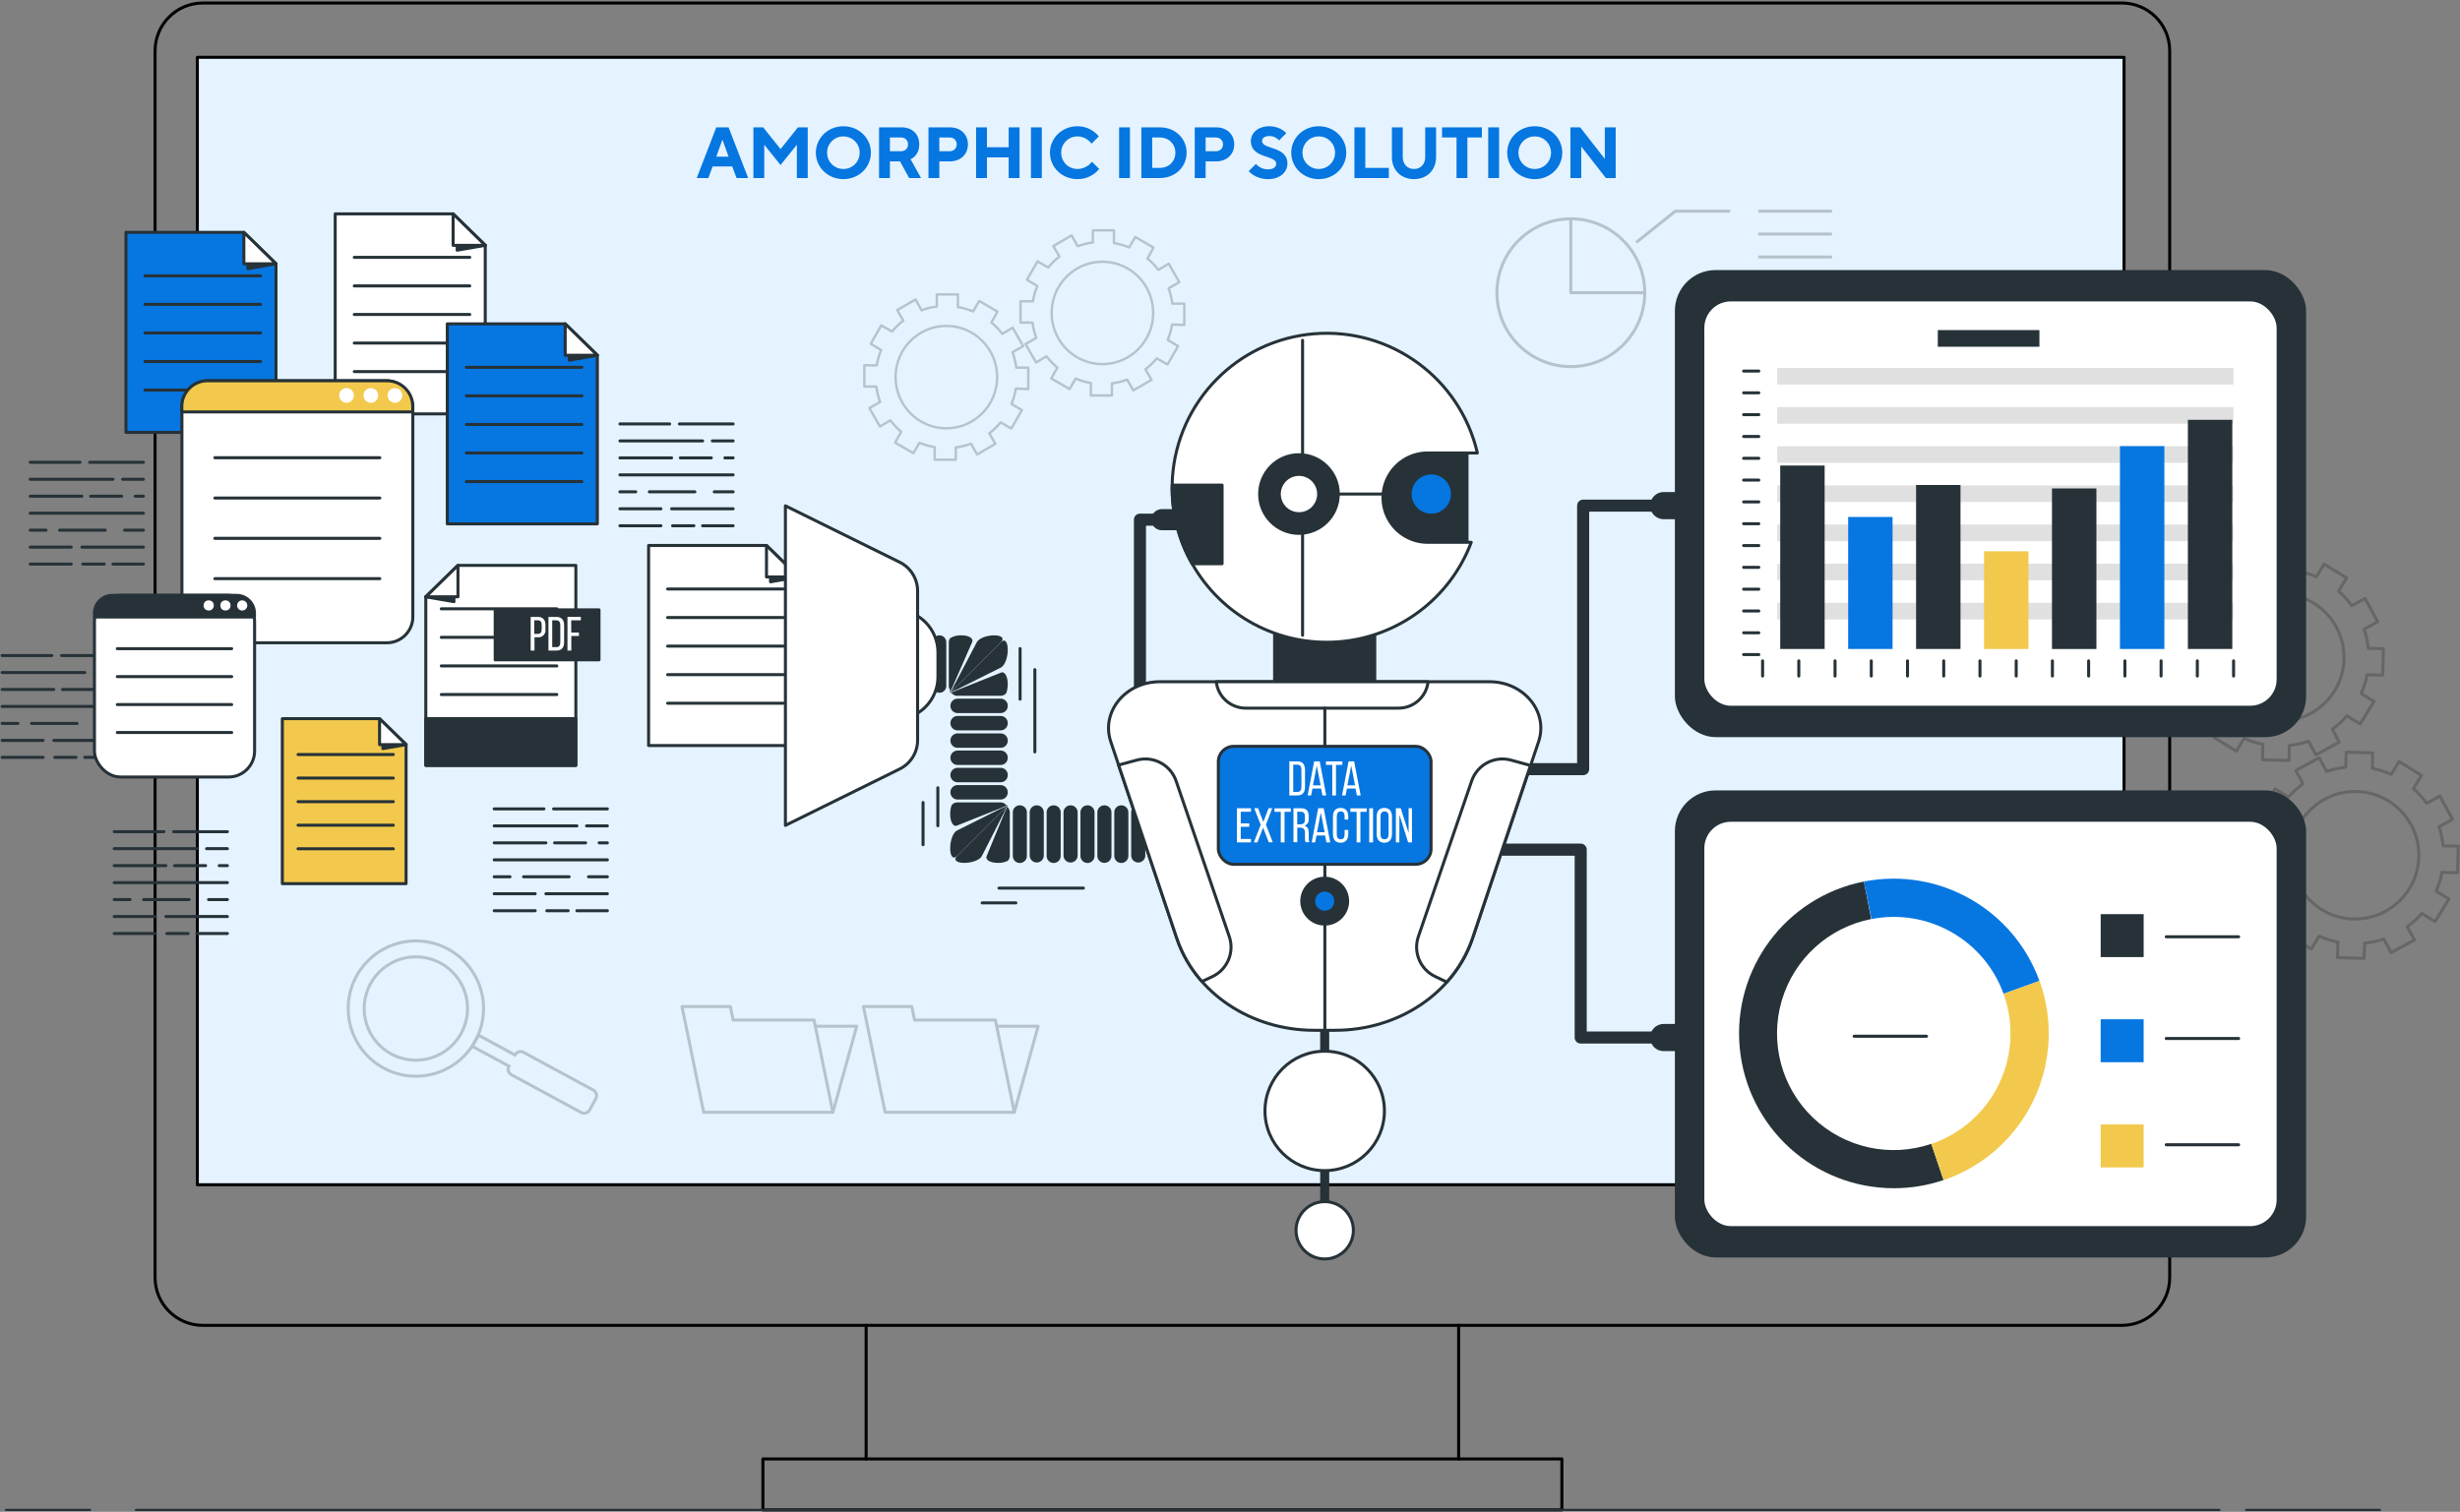 <?xml version="1.0" encoding="UTF-8"?>
<svg width="815px" height="501px" viewBox="0 0 815 501" version="1.1" xmlns="http://www.w3.org/2000/svg" xmlns:xlink="http://www.w3.org/1999/xlink">
    <rect x="0" y="0" width="815" height="501" fill="#808080" stroke="none"/>
    <title>Simplified Data Management Diagram</title>
    <g id="Page-1" stroke="none" stroke-width="1" fill="none" fill-rule="evenodd">
        <g id="IDP-Solution-Page-Diagrams" transform="translate(-907, -1198)">
            <g id="Service-2" transform="translate(160, 1050)">
                <g id="Simplified-Data-Management-Diagram" transform="translate(747.704, 149)">
                    <g id="freepik--Device--inject-83" transform="translate(50.673, 0)" stroke="#000000" stroke-linecap="round" stroke-linejoin="round">
                        <path d="M431.875,438.208 L651.612,438.208 C660.356,438.208 667.443,431.12 667.443,422.376 L667.443,15.831 C667.443,7.088 660.356,0 651.612,0 L15.831,0 C7.088,0 1.79979922e-14,7.088 1.79979922e-14,15.831 L1.79979922e-14,422.376 C1.79979922e-14,431.12 7.088,438.208 15.831,438.208 L235.568,438.208" id="Path"></path>
                        <rect id="Rectangle" fill="#E4F3FF" x="14" y="18" width="638.314" height="373.616"></rect>
                        <rect id="Rectangle" x="235.568" y="438.208" width="196.307" height="44.264"></rect>
                        <polyline id="Path" points="431.875 482.472 466.071 482.472 466.071 499.367 201.373 499.367 201.373 482.472 235.568 482.472"></polyline>
                    </g>
                    <g id="freepik--Data--inject-83" transform="translate(0, 69.873)">
                        <polygon id="Path" stroke="#263238" fill="#FFFFFF" fill-rule="nonzero" stroke-linecap="round" stroke-linejoin="round" points="160.06 66.276 110.35 66.276 110.35 0 149.409 0 160.06 10.411"></polygon>
                        <polygon id="Path" stroke="#263238" fill="#263238" fill-rule="nonzero" stroke-linecap="round" stroke-linejoin="round" points="150.751 9.321 150.751 12.032 160.06 10.423"></polygon>
                        <polygon id="Path" stroke="#263238" fill="#FFFFFF" fill-rule="nonzero" stroke-linecap="round" stroke-linejoin="round" points="149.409 0 149.409 10.423 160.06 10.423"></polygon>
                        <line x1="116.67" y1="14.4" x2="154.93" y2="14.4" id="Path" stroke="#263238" stroke-linecap="round" stroke-linejoin="round"></line>
                        <line x1="116.67" y1="23.873" x2="154.93" y2="23.873" id="Path" stroke="#263238" stroke-linecap="round" stroke-linejoin="round"></line>
                        <line x1="116.67" y1="33.334" x2="154.93" y2="33.334" id="Path" stroke="#263238" stroke-linecap="round" stroke-linejoin="round"></line>
                        <line x1="116.67" y1="42.808" x2="154.93" y2="42.808" id="Path" stroke="#263238" stroke-linecap="round" stroke-linejoin="round"></line>
                        <line x1="116.67" y1="52.268" x2="154.93" y2="52.268" id="Path" stroke="#263238" stroke-linecap="round" stroke-linejoin="round"></line>
                        <line x1="19.681" y1="146.369" x2="37.488" y2="146.369" id="Path" stroke="#263238" stroke-linecap="round" stroke-linejoin="round"></line>
                        <line x1="0" y1="146.369" x2="16.464" y2="146.369" id="Path" stroke="#263238" stroke-linecap="round" stroke-linejoin="round"></line>
                        <line x1="30.599" y1="151.992" x2="37.488" y2="151.992" id="Path" stroke="#263238" stroke-linecap="round" stroke-linejoin="round"></line>
                        <line x1="0" y1="151.992" x2="27.382" y2="151.992" id="Path" stroke="#263238" stroke-linecap="round" stroke-linejoin="round"></line>
                        <line x1="34.778" y1="157.615" x2="37.488" y2="157.615" id="Path" stroke="#263238" stroke-linecap="round" stroke-linejoin="round"></line>
                        <line x1="19.998" y1="157.615" x2="30.282" y2="157.615" id="Path" stroke="#263238" stroke-linecap="round" stroke-linejoin="round"></line>
                        <line x1="0" y1="157.615" x2="17.11" y2="157.615" id="Path" stroke="#263238" stroke-linecap="round" stroke-linejoin="round"></line>
                        <line x1="0" y1="163.239" x2="37.488" y2="163.239" id="Path" stroke="#263238" stroke-linecap="round" stroke-linejoin="round"></line>
                        <line x1="31.244" y1="168.862" x2="37.488" y2="168.862" id="Path" stroke="#263238" stroke-linecap="round" stroke-linejoin="round"></line>
                        <line x1="9.727" y1="168.862" x2="24.823" y2="168.862" id="Path" stroke="#263238" stroke-linecap="round" stroke-linejoin="round"></line>
                        <line x1="0" y1="168.862" x2="5.231" y2="168.862" id="Path" stroke="#263238" stroke-linecap="round" stroke-linejoin="round"></line>
                        <line x1="17.11" y1="174.485" x2="37.488" y2="174.485" id="Path" stroke="#263238" stroke-linecap="round" stroke-linejoin="round"></line>
                        <line x1="0" y1="174.485" x2="13.577" y2="174.485" id="Path" stroke="#263238" stroke-linecap="round" stroke-linejoin="round"></line>
                        <line x1="27.382" y1="180.108" x2="37.488" y2="180.108" id="Path" stroke="#263238" stroke-linecap="round" stroke-linejoin="round"></line>
                        <line x1="17.427" y1="180.108" x2="24.494" y2="180.108" id="Path" stroke="#263238" stroke-linecap="round" stroke-linejoin="round"></line>
                        <line x1="0" y1="180.108" x2="13.577" y2="180.108" id="Path" stroke="#263238" stroke-linecap="round" stroke-linejoin="round"></line>
                        <polygon id="Path" stroke="#263238" fill="#F2C94C" fill-rule="nonzero" stroke-linecap="round" stroke-linejoin="round" points="133.831 221.953 92.834 221.953 92.834 167.291 125.041 167.291 133.831 175.866"></polygon>
                        <polygon id="Path" stroke="#263238" fill="#263238" fill-rule="nonzero" stroke-linecap="round" stroke-linejoin="round" points="126.143 174.979 126.143 177.208 133.831 175.878"></polygon>
                        <polygon id="Path" stroke="#263238" fill="#FFFFFF" fill-rule="nonzero" stroke-linecap="round" stroke-linejoin="round" points="125.041 167.291 125.041 175.878 133.831 175.878"></polygon>
                        <line x1="98.039" y1="179.159" x2="129.601" y2="179.159" id="Path" stroke="#263238" stroke-linecap="round" stroke-linejoin="round"></line>
                        <line x1="98.039" y1="186.973" x2="129.601" y2="186.973" id="Path" stroke="#263238" stroke-linecap="round" stroke-linejoin="round"></line>
                        <line x1="98.039" y1="194.787" x2="129.601" y2="194.787" id="Path" stroke="#263238" stroke-linecap="round" stroke-linejoin="round"></line>
                        <line x1="98.039" y1="202.589" x2="129.601" y2="202.589" id="Path" stroke="#263238" stroke-linecap="round" stroke-linejoin="round"></line>
                        <line x1="98.039" y1="210.403" x2="129.601" y2="210.403" id="Path" stroke="#263238" stroke-linecap="round" stroke-linejoin="round"></line>
                        <polygon id="Path" stroke="#263238" fill="#0676E1" fill-rule="nonzero" stroke-linecap="round" stroke-linejoin="round" points="90.732 72.406 41.022 72.406 41.022 6.13 80.081 6.13 90.732 16.528"></polygon>
                        <polygon id="Path" stroke="#263238" fill="#263238" fill-rule="nonzero" stroke-linecap="round" stroke-linejoin="round" points="81.41 15.451 81.41 18.162 90.732 16.54"></polygon>
                        <polygon id="Path" stroke="#263238" fill="#FFFFFF" fill-rule="nonzero" stroke-linecap="round" stroke-linejoin="round" points="80.081 6.13 80.081 16.54 90.732 16.54"></polygon>
                        <line x1="47.329" y1="20.53" x2="85.602" y2="20.53" id="Path" stroke="#263238" stroke-linecap="round" stroke-linejoin="round"></line>
                        <line x1="47.329" y1="29.991" x2="85.602" y2="29.991" id="Path" stroke="#263238" stroke-linecap="round" stroke-linejoin="round"></line>
                        <line x1="47.329" y1="39.464" x2="85.602" y2="39.464" id="Path" stroke="#263238" stroke-linecap="round" stroke-linejoin="round"></line>
                        <line x1="47.329" y1="48.937" x2="85.602" y2="48.937" id="Path" stroke="#263238" stroke-linecap="round" stroke-linejoin="round"></line>
                        <line x1="47.329" y1="58.398" x2="85.602" y2="58.398" id="Path" stroke="#263238" stroke-linecap="round" stroke-linejoin="round"></line>
                        <polygon id="Path" stroke="#263238" fill="#0676E1" fill-rule="nonzero" stroke-linecap="round" stroke-linejoin="round" points="197.193 102.725 147.483 102.725 147.483 36.437 186.542 36.437 197.193 46.848"></polygon>
                        <polygon id="Path" stroke="#263238" fill="#263238" fill-rule="nonzero" stroke-linecap="round" stroke-linejoin="round" points="187.885 45.759 187.885 48.481 197.193 46.86"></polygon>
                        <polygon id="Path" stroke="#263238" fill="#FFFFFF" fill-rule="nonzero" stroke-linecap="round" stroke-linejoin="round" points="186.542 36.437 186.542 46.86 197.193 46.86"></polygon>
                        <line x1="153.803" y1="50.85" x2="192.064" y2="50.85" id="Path" stroke="#263238" stroke-linecap="round" stroke-linejoin="round"></line>
                        <line x1="153.803" y1="60.311" x2="192.064" y2="60.311" id="Path" stroke="#263238" stroke-linecap="round" stroke-linejoin="round"></line>
                        <line x1="153.803" y1="69.784" x2="192.064" y2="69.784" id="Path" stroke="#263238" stroke-linecap="round" stroke-linejoin="round"></line>
                        <line x1="153.803" y1="79.245" x2="192.064" y2="79.245" id="Path" stroke="#263238" stroke-linecap="round" stroke-linejoin="round"></line>
                        <line x1="153.803" y1="88.718" x2="192.064" y2="88.718" id="Path" stroke="#263238" stroke-linecap="round" stroke-linejoin="round"></line>
                        <polygon id="Path" stroke="#263238" fill="#FFFFFF" fill-rule="nonzero" stroke-linecap="round" stroke-linejoin="round" points="263.887 176.182 214.177 176.182 214.177 109.894 253.236 109.894 263.887 120.304"></polygon>
                        <polygon id="Path" stroke="#263238" fill="#263238" fill-rule="nonzero" stroke-linecap="round" stroke-linejoin="round" points="254.566 119.215 254.566 121.938 263.887 120.317"></polygon>
                        <polygon id="Path" stroke="#263238" fill="#FFFFFF" fill-rule="nonzero" stroke-linecap="round" stroke-linejoin="round" points="253.236 109.894 253.236 120.317 263.887 120.317"></polygon>
                        <line x1="220.484" y1="124.307" x2="258.758" y2="124.307" id="Path" stroke="#263238" stroke-linecap="round" stroke-linejoin="round"></line>
                        <line x1="220.484" y1="133.767" x2="258.758" y2="133.767" id="Path" stroke="#263238" stroke-linecap="round" stroke-linejoin="round"></line>
                        <line x1="220.484" y1="143.241" x2="258.758" y2="143.241" id="Path" stroke="#263238" stroke-linecap="round" stroke-linejoin="round"></line>
                        <line x1="220.484" y1="152.701" x2="258.758" y2="152.701" id="Path" stroke="#263238" stroke-linecap="round" stroke-linejoin="round"></line>
                        <line x1="220.484" y1="162.175" x2="258.758" y2="162.175" id="Path" stroke="#263238" stroke-linecap="round" stroke-linejoin="round"></line>
                        <rect id="Rectangle" stroke="#263238" fill="#FFFFFF" fill-rule="nonzero" stroke-linecap="round" stroke-linejoin="round" x="59.563" y="55.308" width="76.509" height="86.831" rx="8.61"></rect>
                        <path d="M127.561,55.308 L68.036,55.308 C63.343,55.308 59.538,59.113 59.538,63.806 L59.538,65.642 L136.034,65.642 L136.034,63.819 C136.041,59.13 132.25,55.322 127.561,55.308 Z" id="Path" stroke="#263238" fill="#F2C94C" fill-rule="nonzero" stroke-linecap="round" stroke-linejoin="round"></path>
                        <line x1="70.481" y1="80.815" x2="125.13" y2="80.815" id="Path" stroke="#263238" stroke-linecap="round" stroke-linejoin="round"></line>
                        <line x1="70.481" y1="94.164" x2="125.13" y2="94.164" id="Path" stroke="#263238" stroke-linecap="round" stroke-linejoin="round"></line>
                        <line x1="70.481" y1="107.526" x2="125.13" y2="107.526" id="Path" stroke="#263238" stroke-linecap="round" stroke-linejoin="round"></line>
                        <line x1="70.481" y1="120.887" x2="125.13" y2="120.887" id="Path" stroke="#263238" stroke-linecap="round" stroke-linejoin="round"></line>
                        <path d="M116.53,60.171 C116.53,59.188 115.938,58.301 115.029,57.925 C114.121,57.548 113.075,57.756 112.379,58.452 C111.684,59.147 111.476,60.193 111.852,61.102 C112.228,62.01 113.115,62.603 114.099,62.603 C115.442,62.603 116.53,61.514 116.53,60.171 Z" id="Path" fill="#FFFFFF" fill-rule="nonzero"></path>
                        <path d="M124.585,60.171 C124.585,58.828 123.497,57.74 122.154,57.74 C120.811,57.74 119.722,58.828 119.722,60.171 C119.722,61.514 120.811,62.603 122.154,62.603 C123.497,62.603 124.585,61.514 124.585,60.171 Z" id="Path" fill="#FFFFFF" fill-rule="nonzero"></path>
                        <path d="M132.577,60.171 C132.577,59.187 131.983,58.299 131.073,57.923 C130.163,57.548 129.116,57.758 128.421,58.456 C127.727,59.154 127.522,60.202 127.902,61.111 C128.283,62.019 129.173,62.608 130.158,62.603 C130.802,62.603 131.419,62.346 131.873,61.89 C132.327,61.434 132.58,60.815 132.577,60.171 Z" id="Path" fill="#FFFFFF" fill-rule="nonzero"></path>
                        <rect id="Rectangle" stroke="#263238" fill="#FFFFFF" fill-rule="nonzero" stroke-linecap="round" stroke-linejoin="round" x="30.586" y="126.409" width="53.054" height="60.209" rx="8.61"></rect>
                        <path d="M77.738,126.434 L36.475,126.434 C33.223,126.434 30.586,129.071 30.586,132.324 L30.586,133.59 L83.601,133.59 L83.601,132.324 C83.601,129.081 80.98,126.448 77.738,126.434 L77.738,126.434 Z" id="Path" stroke="#263238" fill="#263238" fill-rule="nonzero" stroke-linecap="round" stroke-linejoin="round"></path>
                        <line x1="38.16" y1="144.089" x2="76.053" y2="144.089" id="Path" stroke="#263238" stroke-linecap="round" stroke-linejoin="round"></line>
                        <line x1="38.16" y1="153.347" x2="76.053" y2="153.347" id="Path" stroke="#263238" stroke-linecap="round" stroke-linejoin="round"></line>
                        <line x1="38.16" y1="162.618" x2="76.053" y2="162.618" id="Path" stroke="#263238" stroke-linecap="round" stroke-linejoin="round"></line>
                        <line x1="38.16" y1="171.876" x2="76.053" y2="171.876" id="Path" stroke="#263238" stroke-linecap="round" stroke-linejoin="round"></line>
                        <circle id="Oval" fill="#FFFFFF" fill-rule="nonzero" cx="68.441" cy="129.765" r="1.684"></circle>
                        <circle id="Oval" fill="#FFFFFF" fill-rule="nonzero" cx="73.989" cy="129.765" r="1.684"></circle>
                        <path d="M81.22,129.765 C81.22,128.835 80.466,128.081 79.536,128.081 C78.606,128.081 77.852,128.835 77.852,129.765 C77.852,130.695 78.606,131.45 79.536,131.45 C79.983,131.45 80.411,131.272 80.727,130.956 C81.043,130.64 81.22,130.212 81.22,129.765 Z" id="Path" fill="#FFFFFF" fill-rule="nonzero"></path>
                        <line x1="56.828" y1="204.742" x2="74.635" y2="204.742" id="Path" stroke="#263238" stroke-linecap="round" stroke-linejoin="round"></line>
                        <line x1="37.134" y1="204.742" x2="53.611" y2="204.742" id="Path" stroke="#263238" stroke-linecap="round" stroke-linejoin="round"></line>
                        <line x1="67.745" y1="210.365" x2="74.635" y2="210.365" id="Path" stroke="#263238" stroke-linecap="round" stroke-linejoin="round"></line>
                        <line x1="37.134" y1="210.365" x2="64.528" y2="210.365" id="Path" stroke="#263238" stroke-linecap="round" stroke-linejoin="round"></line>
                        <line x1="71.912" y1="215.988" x2="74.635" y2="215.988" id="Path" stroke="#263238" stroke-linecap="round" stroke-linejoin="round"></line>
                        <line x1="57.144" y1="215.988" x2="67.416" y2="215.988" id="Path" stroke="#263238" stroke-linecap="round" stroke-linejoin="round"></line>
                        <line x1="37.134" y1="215.988" x2="54.257" y2="215.988" id="Path" stroke="#263238" stroke-linecap="round" stroke-linejoin="round"></line>
                        <line x1="37.134" y1="221.611" x2="74.635" y2="221.611" id="Path" stroke="#263238" stroke-linecap="round" stroke-linejoin="round"></line>
                        <line x1="68.391" y1="227.235" x2="74.635" y2="227.235" id="Path" stroke="#263238" stroke-linecap="round" stroke-linejoin="round"></line>
                        <line x1="46.873" y1="227.235" x2="61.957" y2="227.235" id="Path" stroke="#263238" stroke-linecap="round" stroke-linejoin="round"></line>
                        <line x1="37.134" y1="227.235" x2="42.377" y2="227.235" id="Path" stroke="#263238" stroke-linecap="round" stroke-linejoin="round"></line>
                        <line x1="54.257" y1="232.858" x2="74.635" y2="232.858" id="Path" stroke="#263238" stroke-linecap="round" stroke-linejoin="round"></line>
                        <line x1="37.134" y1="232.858" x2="50.723" y2="232.858" id="Path" stroke="#263238" stroke-linecap="round" stroke-linejoin="round"></line>
                        <line x1="64.528" y1="238.481" x2="74.635" y2="238.481" id="Path" stroke="#263238" stroke-linecap="round" stroke-linejoin="round"></line>
                        <line x1="54.573" y1="238.481" x2="61.64" y2="238.481" id="Path" stroke="#263238" stroke-linecap="round" stroke-linejoin="round"></line>
                        <line x1="37.134" y1="238.481" x2="50.723" y2="238.481" id="Path" stroke="#263238" stroke-linecap="round" stroke-linejoin="round"></line>
                        <line x1="182.705" y1="197.181" x2="200.524" y2="197.181" id="Path" stroke="#263238" stroke-linecap="round" stroke-linejoin="round"></line>
                        <line x1="163.023" y1="197.181" x2="179.5" y2="197.181" id="Path" stroke="#263238" stroke-linecap="round" stroke-linejoin="round"></line>
                        <line x1="193.622" y1="202.817" x2="200.524" y2="202.817" id="Path" stroke="#263238" stroke-linecap="round" stroke-linejoin="round"></line>
                        <line x1="163.023" y1="202.817" x2="190.418" y2="202.817" id="Path" stroke="#263238" stroke-linecap="round" stroke-linejoin="round"></line>
                        <line x1="197.801" y1="208.44" x2="200.524" y2="208.44" id="Path" stroke="#263238" stroke-linecap="round" stroke-linejoin="round"></line>
                        <line x1="183.034" y1="208.44" x2="193.305" y2="208.44" id="Path" stroke="#263238" stroke-linecap="round" stroke-linejoin="round"></line>
                        <line x1="163.023" y1="208.44" x2="180.146" y2="208.44" id="Path" stroke="#263238" stroke-linecap="round" stroke-linejoin="round"></line>
                        <line x1="163.023" y1="214.063" x2="200.524" y2="214.063" id="Path" stroke="#263238" stroke-linecap="round" stroke-linejoin="round"></line>
                        <line x1="194.268" y1="219.686" x2="200.524" y2="219.686" id="Path" stroke="#263238" stroke-linecap="round" stroke-linejoin="round"></line>
                        <line x1="172.75" y1="219.686" x2="187.847" y2="219.686" id="Path" stroke="#263238" stroke-linecap="round" stroke-linejoin="round"></line>
                        <line x1="163.023" y1="219.686" x2="168.254" y2="219.686" id="Path" stroke="#263238" stroke-linecap="round" stroke-linejoin="round"></line>
                        <line x1="180.146" y1="225.31" x2="200.524" y2="225.31" id="Path" stroke="#263238" stroke-linecap="round" stroke-linejoin="round"></line>
                        <line x1="163.023" y1="225.31" x2="176.613" y2="225.31" id="Path" stroke="#263238" stroke-linecap="round" stroke-linejoin="round"></line>
                        <line x1="190.418" y1="230.933" x2="200.524" y2="230.933" id="Path" stroke="#263238" stroke-linecap="round" stroke-linejoin="round"></line>
                        <line x1="180.463" y1="230.933" x2="187.53" y2="230.933" id="Path" stroke="#263238" stroke-linecap="round" stroke-linejoin="round"></line>
                        <line x1="163.023" y1="230.933" x2="176.613" y2="230.933" id="Path" stroke="#263238" stroke-linecap="round" stroke-linejoin="round"></line>
                        <line x1="224.372" y1="69.619" x2="242.179" y2="69.619" id="Path" stroke="#263238" stroke-linecap="round" stroke-linejoin="round"></line>
                        <line x1="204.678" y1="69.619" x2="221.156" y2="69.619" id="Path" stroke="#263238" stroke-linecap="round" stroke-linejoin="round"></line>
                        <line x1="235.29" y1="75.243" x2="242.179" y2="75.243" id="Path" stroke="#263238" stroke-linecap="round" stroke-linejoin="round"></line>
                        <line x1="204.678" y1="75.243" x2="232.073" y2="75.243" id="Path" stroke="#263238" stroke-linecap="round" stroke-linejoin="round"></line>
                        <line x1="239.456" y1="80.866" x2="242.179" y2="80.866" id="Path" stroke="#263238" stroke-linecap="round" stroke-linejoin="round"></line>
                        <line x1="224.689" y1="80.866" x2="234.96" y2="80.866" id="Path" stroke="#263238" stroke-linecap="round" stroke-linejoin="round"></line>
                        <line x1="204.678" y1="80.866" x2="221.801" y2="80.866" id="Path" stroke="#263238" stroke-linecap="round" stroke-linejoin="round"></line>
                        <line x1="204.678" y1="86.489" x2="242.179" y2="86.489" id="Path" stroke="#263238" stroke-linecap="round" stroke-linejoin="round"></line>
                        <line x1="235.936" y1="92.112" x2="242.179" y2="92.112" id="Path" stroke="#263238" stroke-linecap="round" stroke-linejoin="round"></line>
                        <line x1="214.418" y1="92.112" x2="229.502" y2="92.112" id="Path" stroke="#263238" stroke-linecap="round" stroke-linejoin="round"></line>
                        <line x1="204.678" y1="92.112" x2="209.922" y2="92.112" id="Path" stroke="#263238" stroke-linecap="round" stroke-linejoin="round"></line>
                        <line x1="221.801" y1="97.736" x2="242.179" y2="97.736" id="Path" stroke="#263238" stroke-linecap="round" stroke-linejoin="round"></line>
                        <line x1="204.678" y1="97.736" x2="218.268" y2="97.736" id="Path" stroke="#263238" stroke-linecap="round" stroke-linejoin="round"></line>
                        <line x1="232.073" y1="103.359" x2="242.179" y2="103.359" id="Path" stroke="#263238" stroke-linecap="round" stroke-linejoin="round"></line>
                        <line x1="222.118" y1="103.359" x2="229.185" y2="103.359" id="Path" stroke="#263238" stroke-linecap="round" stroke-linejoin="round"></line>
                        <line x1="204.678" y1="103.359" x2="218.268" y2="103.359" id="Path" stroke="#263238" stroke-linecap="round" stroke-linejoin="round"></line>
                        <line x1="29.003" y1="82.322" x2="46.81" y2="82.322" id="Path" stroke="#263238" stroke-linecap="round" stroke-linejoin="round"></line>
                        <line x1="9.309" y1="82.322" x2="25.786" y2="82.322" id="Path" stroke="#263238" stroke-linecap="round" stroke-linejoin="round"></line>
                        <line x1="39.92" y1="87.945" x2="46.81" y2="87.945" id="Path" stroke="#263238" stroke-linecap="round" stroke-linejoin="round"></line>
                        <line x1="9.309" y1="87.945" x2="36.703" y2="87.945" id="Path" stroke="#263238" stroke-linecap="round" stroke-linejoin="round"></line>
                        <line x1="44.099" y1="93.569" x2="46.81" y2="93.569" id="Path" stroke="#263238" stroke-linecap="round" stroke-linejoin="round"></line>
                        <line x1="29.319" y1="93.569" x2="39.603" y2="93.569" id="Path" stroke="#263238" stroke-linecap="round" stroke-linejoin="round"></line>
                        <line x1="9.309" y1="93.569" x2="26.432" y2="93.569" id="Path" stroke="#263238" stroke-linecap="round" stroke-linejoin="round"></line>
                        <line x1="9.309" y1="99.192" x2="46.81" y2="99.192" id="Path" stroke="#263238" stroke-linecap="round" stroke-linejoin="round"></line>
                        <line x1="40.566" y1="104.815" x2="46.81" y2="104.815" id="Path" stroke="#263238" stroke-linecap="round" stroke-linejoin="round"></line>
                        <line x1="19.048" y1="104.815" x2="34.145" y2="104.815" id="Path" stroke="#263238" stroke-linecap="round" stroke-linejoin="round"></line>
                        <line x1="9.309" y1="104.815" x2="14.552" y2="104.815" id="Path" stroke="#263238" stroke-linecap="round" stroke-linejoin="round"></line>
                        <line x1="26.432" y1="110.438" x2="46.81" y2="110.438" id="Path" stroke="#263238" stroke-linecap="round" stroke-linejoin="round"></line>
                        <line x1="9.309" y1="110.438" x2="22.898" y2="110.438" id="Path" stroke="#263238" stroke-linecap="round" stroke-linejoin="round"></line>
                        <line x1="36.703" y1="116.062" x2="46.81" y2="116.062" id="Path" stroke="#263238" stroke-linecap="round" stroke-linejoin="round"></line>
                        <line x1="26.748" y1="116.062" x2="33.815" y2="116.062" id="Path" stroke="#263238" stroke-linecap="round" stroke-linejoin="round"></line>
                        <line x1="9.309" y1="116.062" x2="22.898" y2="116.062" id="Path" stroke="#263238" stroke-linecap="round" stroke-linejoin="round"></line>
                        <polygon id="Path" stroke="#263238" fill="#FFFFFF" fill-rule="nonzero" stroke-linecap="round" stroke-linejoin="round" points="140.366 126.878 140.366 182.755 190.076 182.755 190.076 116.48 151.03 116.48"></polygon>
                        <polygon id="Path" stroke="#263238" fill="#263238" fill-rule="nonzero" stroke-linecap="round" stroke-linejoin="round" points="149.687 125.801 149.687 128.511 140.366 126.903"></polygon>
                        <polygon id="Path" stroke="#263238" fill="#FFFFFF" fill-rule="nonzero" stroke-linecap="round" stroke-linejoin="round" points="151.017 116.48 151.017 126.903 140.366 126.903"></polygon>
                        <line x1="183.769" y1="130.88" x2="145.495" y2="130.88" id="Path" stroke="#263238" stroke-linecap="round" stroke-linejoin="round"></line>
                        <line x1="183.769" y1="140.34" x2="145.495" y2="140.34" id="Path" stroke="#263238" stroke-linecap="round" stroke-linejoin="round"></line>
                        <line x1="183.769" y1="149.814" x2="145.495" y2="149.814" id="Path" stroke="#263238" stroke-linecap="round" stroke-linejoin="round"></line>
                        <line x1="183.769" y1="159.287" x2="145.495" y2="159.287" id="Path" stroke="#263238" stroke-linecap="round" stroke-linejoin="round"></line>
                        <rect id="Rectangle" stroke="#263238" fill="#263238" fill-rule="nonzero" stroke-linecap="round" stroke-linejoin="round" x="140.366" y="167.291" width="49.71" height="15.477"></rect>
                        <rect id="Rectangle" stroke="#263238" fill="#263238" fill-rule="nonzero" stroke-linecap="round" stroke-linejoin="round" x="163.353" y="131.222" width="34.398" height="16.566"></rect>
                        <path d="M177.474,133.565 C179.235,133.565 180.007,134.603 180.007,136.288 L180.007,137.63 C180.121,138.344 179.897,139.07 179.401,139.595 C178.905,140.121 178.193,140.387 177.474,140.315 L176.372,140.315 L176.372,144.723 L175.106,144.723 L175.106,133.565 L177.474,133.565 Z M177.385,139.201 C178.31,139.201 178.753,138.77 178.753,137.706 L178.753,136.224 C178.753,135.211 178.386,134.692 177.487,134.692 L176.296,134.692 L176.296,139.201 L177.385,139.201 Z" id="Shape" fill="#FFFFFF" fill-rule="nonzero"></path>
                        <path d="M183.655,133.565 C185.39,133.565 186.188,134.616 186.188,136.338 L186.188,141.962 C186.188,143.671 185.39,144.723 183.655,144.723 L180.995,144.723 L180.995,133.565 L183.655,133.565 Z M183.655,143.583 C184.541,143.583 184.921,143.025 184.921,142.012 L184.921,136.275 C184.921,135.249 184.49,134.692 183.591,134.692 L182.249,134.692 L182.249,143.557 L183.655,143.583 Z" id="Shape" fill="#FFFFFF" fill-rule="nonzero"></path>
                        <polygon id="Path" fill="#FFFFFF" fill-rule="nonzero" points="191.102 138.757 191.102 139.884 188.569 139.884 188.569 144.723 187.302 144.723 187.302 133.565 191.735 133.565 191.735 134.692 188.543 134.692 188.543 138.757"></polygon>
                    </g>
                    <g id="freepik--Graphics--inject-83" transform="translate(114.656, 68.342)" opacity="0.2" stroke="#000000">
                        <path d="M670.686,180.144 L661.922,179.929 L661.795,184.919 C659.639,185.145 657.514,185.612 655.462,186.312 L652.993,181.791 L645.254,185.996 L647.635,190.365 C645.871,191.659 644.253,193.141 642.81,194.785 L638.415,192.087 L633.856,199.572 L638.099,202.105 C637.216,204.108 636.557,206.202 636.136,208.349 L630.981,208.21 L630.766,216.987 L635.756,217.113 C635.982,219.27 636.449,221.394 637.149,223.446 L632.589,226.017 L636.782,233.73 L641.164,231.349 C642.45,233.112 643.928,234.726 645.571,236.162 L642.886,240.569 L650.371,245.141 L652.967,240.898 C654.966,241.779 657.056,242.438 659.199,242.861 L659.072,248.016 L667.849,248.231 L668.051,243.216 C670.208,242.99 672.332,242.523 674.384,241.823 L676.841,246.344 L684.554,242.152 L682.16,237.77 C683.927,236.484 685.545,235.006 686.985,233.363 L691.38,236.048 L695.965,228.563 L691.71,225.966 C692.598,223.966 693.257,221.871 693.673,219.722 L698.827,219.862 L699.055,211.085 L694.065,210.958 C693.833,208.803 693.366,206.679 692.672,204.626 L697.181,202.169 L692.989,194.456 L688.607,196.849 C687.328,195.077 685.849,193.458 684.199,192.024 L686.897,187.617 L679.45,183.019 L676.854,187.275 C674.859,186.38 672.768,185.717 670.622,185.299 L670.686,180.144 Z M664.353,235.199 C652.69,234.909 643.47,225.218 643.76,213.555 C644.051,201.891 653.741,192.672 665.405,192.962 C677.068,193.252 686.288,202.942 685.998,214.606 C685.701,226.266 676.014,235.482 664.353,235.199 L664.353,235.199 Z" id="Shape" stroke-linecap="round" stroke-linejoin="round"></path>
                        <path d="M645.9,114.591 L637.136,114.375 L637.01,119.353 C634.854,119.587 632.73,120.059 630.677,120.758 L628.144,116.237 L620.444,120.429 L622.825,124.811 C621.061,126.1 619.443,127.578 617.999,129.219 L613.592,126.534 L609.02,134.019 L613.263,136.615 C612.38,138.613 611.721,140.703 611.3,142.846 L606.145,142.719 L605.93,151.496 L610.907,151.61 C611.138,153.788 611.61,155.933 612.313,158.006 L607.791,160.463 L611.984,168.163 L616.366,165.782 C617.652,167.549 619.13,169.167 620.773,170.608 L618.088,175.002 L625.573,179.587 L628.106,175.332 C630.102,176.22 632.192,176.879 634.337,177.295 L634.211,182.449 L642.987,182.677 L643.114,177.687 C645.271,177.457 647.395,176.986 649.447,176.282 L651.904,180.803 L659.604,176.611 L657.362,172.292 C659.129,171.006 660.747,169.528 662.187,167.885 L666.582,170.57 L671.167,163.085 L666.912,160.488 C667.802,158.493 668.461,156.402 668.875,154.257 L674.029,154.384 L674.257,145.62 L669.267,145.493 C669.04,143.336 668.568,141.211 667.861,139.161 L672.383,136.691 L668.191,128.991 L663.809,131.372 C662.523,129.605 661.045,127.986 659.401,126.546 L662.086,122.152 L654.601,117.579 L652.068,121.822 C650.071,120.937 647.981,120.279 645.837,119.859 L645.9,114.591 Z M639.568,169.632 C631.025,169.42 623.452,164.081 620.381,156.107 C617.309,148.132 619.344,139.093 625.537,133.205 C631.73,127.316 640.86,125.739 648.67,129.208 C656.48,132.677 661.43,140.509 661.212,149.052 C660.915,160.711 651.227,169.923 639.568,169.632 L639.568,169.632 Z" id="Shape" stroke-linecap="round" stroke-linejoin="round"></path>
                        <g id="Group-15" transform="translate(171, 7)" stroke-linecap="round" stroke-linejoin="round" stroke-width="0.8">
                            <path d="M54.301,52.603 L54.301,45.482 L50.327,45.482 C50.103,43.745 49.686,42.039 49.086,40.396 L52.637,38.361 L49.136,32.258 L45.697,34.292 C44.636,32.902 43.429,31.633 42.095,30.508 L44.113,26.927 L38.06,23.397 L36.043,26.866 C34.419,26.196 32.728,25.709 30.999,25.411 L30.999,21.22 L24.008,21.22 L24.008,25.228 C22.286,25.454 20.594,25.874 18.965,26.479 L16.947,22.899 L10.895,26.429 L12.912,29.897 C11.536,30.97 10.278,32.187 9.159,33.529 L5.609,31.495 L2.118,37.598 L5.548,39.633 C4.884,41.27 4.4,42.975 4.106,44.719 L0,44.719 L0,51.769 L3.974,51.769 C4.199,53.505 4.615,55.212 5.215,56.855 L1.664,58.89 L5.165,64.993 L8.605,62.959 C9.668,64.346 10.875,65.615 12.206,66.743 L10.188,70.324 L16.241,73.843 L18.258,70.385 C19.882,71.054 21.573,71.542 23.302,71.839 L23.302,76 L30.293,76 L30.293,71.931 C32.015,71.705 33.707,71.285 35.337,70.68 L37.354,74.26 L43.407,70.731 L41.389,67.262 C42.767,66.192 44.026,64.975 45.142,63.63 L48.693,65.665 L52.193,59.561 L48.753,57.526 C49.417,55.889 49.901,54.184 50.196,52.44 L54.301,52.603 Z M10.34,48.625 C10.34,39.254 17.873,31.657 27.166,31.657 C36.459,31.657 43.992,39.254 43.992,48.625 C43.992,57.997 36.459,65.593 27.166,65.593 C22.696,65.593 18.41,63.8 15.254,60.609 C12.097,57.418 10.329,53.092 10.34,48.585 L10.34,48.625 Z" id="Shape"></path>
                            <path d="M106,31.332 L106,24.282 L102.036,24.282 C101.811,22.545 101.395,20.839 100.795,19.196 L104.336,17.161 L100.845,11.058 L97.405,13.092 C96.347,11.698 95.135,10.428 93.794,9.308 L95.812,5.717 L89.759,2.197 L87.742,5.656 C86.12,4.982 84.428,4.498 82.698,4.211 L82.698,0 L75.717,0 L75.717,4.008 C73.994,4.231 72.302,4.651 70.673,5.259 L68.656,1.678 L62.603,5.198 L64.621,8.667 C63.256,9.738 62.014,10.959 60.919,12.309 L57.368,10.274 L53.868,16.378 L57.307,18.413 C56.631,20.045 56.147,21.752 55.865,23.499 L51.739,23.499 L51.739,30.549 L55.714,30.549 C55.94,32.285 56.356,33.991 56.954,35.635 L53.404,37.669 L56.894,43.773 L60.344,41.738 C61.401,43.119 62.609,44.374 63.945,45.482 L61.927,49.063 L67.98,52.593 L69.998,49.124 C71.617,49.804 73.31,50.292 75.041,50.579 L75.041,54.719 L82.032,54.719 L82.032,50.711 C83.755,50.489 85.447,50.07 87.076,49.46 L89.093,53.04 L95.146,49.521 L93.128,46.052 C94.509,44.981 95.767,43.76 96.881,42.41 L100.442,44.444 L103.932,38.341 L100.502,36.306 C101.17,34.671 101.651,32.965 101.935,31.22 L106,31.332 Z M62.049,27.354 C62.049,17.983 69.582,10.386 78.875,10.386 C88.167,10.386 95.701,17.983 95.701,27.354 C95.701,36.725 88.167,44.322 78.875,44.322 C74.411,44.325 70.13,42.538 66.974,39.355 C63.818,36.173 62.046,31.855 62.049,27.354 L62.049,27.354 Z" id="Shape"></path>
                        </g>
                        <g id="Group" transform="translate(0, 242.469)">
                            <circle id="Oval" stroke-linecap="round" stroke-linejoin="round" cx="22.417" cy="22.417" r="22.417"></circle>
                            <circle id="Oval" stroke-linecap="round" stroke-linejoin="round" transform="translate(22.414, 22.401) rotate(-79.35) translate(-22.414, -22.401) " cx="22.414" cy="22.401" r="17.123"></circle>
                            <path d="M55.245,37.792 L43.15,31.232 L41.136,34.943 L53.243,41.49 L53.243,41.49 C52.69,42.515 53.069,43.795 54.092,44.353 L77.155,56.84 C78.18,57.394 79.46,57.015 80.017,55.992 L82.031,52.281 C82.575,51.252 82.191,49.977 81.17,49.419 L58.107,36.931 C57.078,36.387 55.802,36.771 55.245,37.792 L55.245,37.792 Z" id="Path"></path>
                        </g>
                        <path d="M429.554,27.648 C429.559,37.556 423.595,46.491 414.442,50.286 C405.29,54.081 394.753,51.989 387.745,44.985 C380.737,37.98 378.639,27.444 382.429,18.29 C386.22,9.135 395.152,3.166 405.06,3.166" id="Path" stroke-linecap="round" stroke-linejoin="round"></path>
                        <path d="M429.554,27.648 L405.06,27.648 L405.06,3.166 C418.583,3.166 429.547,14.125 429.554,27.648 L429.554,27.648 Z" id="Path" stroke-linecap="round" stroke-linejoin="round"></path>
                        <polyline id="Path" stroke-linecap="round" stroke-linejoin="round" points="427.021 10.765 439.686 0.633 457.417 0.633"></polyline>
                        <line x1="467.549" y1="0.633" x2="491.182" y2="0.633" id="Path" stroke-linecap="round" stroke-linejoin="round"></line>
                        <line x1="467.549" y1="8.232" x2="491.182" y2="8.232" id="Path" stroke-linecap="round" stroke-linejoin="round"></line>
                        <line x1="467.549" y1="15.831" x2="491.182" y2="15.831" id="Path" stroke-linecap="round" stroke-linejoin="round"></line>
                        <line x1="467.549" y1="23.43" x2="491.182" y2="23.43" id="Path" stroke-linecap="round" stroke-linejoin="round"></line>
                        <g id="Group" transform="translate(110.59, 264.227)" stroke-linecap="round" stroke-linejoin="round">
                            <polygon id="Path" points="16.946 4.458 16.034 7.1991969e-14 3.59959845e-14 7.1991969e-14 0.912 4.458 1.735 8.435 7.181 35.031 49.989 35.031 43.732 4.458"></polygon>
                            <polyline id="Path" points="49.989 35.031 57.879 6.522 44.391 6.522"></polyline>
                        </g>
                        <g id="Group" transform="translate(170.698, 264.227)" stroke-linecap="round" stroke-linejoin="round">
                            <polygon id="Path" points="16.946 4.458 16.021 7.1991969e-14 7.1991969e-14 7.1991969e-14 0.912 4.458 1.735 8.435 7.181 35.031 49.989 35.031 43.719 4.458"></polygon>
                            <polyline id="Path" points="49.989 35.031 57.879 6.522 44.391 6.522"></polyline>
                        </g>
                    </g>
                    <g id="freepik--Bot--inject-83" transform="translate(259.505, 109.441)">
                        <path d="M133.704,156.434 C134.318,156.427 134.908,156.666 135.346,157.096 C135.783,157.526 136.031,158.113 136.034,158.727 L136.034,173.215 C135.944,174.439 134.925,175.386 133.698,175.386 C132.47,175.386 131.451,174.439 131.361,173.215 L131.361,158.727 C131.368,158.112 131.618,157.525 132.058,157.095 C132.497,156.665 133.089,156.427 133.704,156.434 L133.704,156.434 Z" id="Path" fill="#263238" fill-rule="nonzero"></path>
                        <path d="M128.055,156.434 C128.67,156.427 129.262,156.665 129.702,157.095 C130.141,157.525 130.392,158.112 130.398,158.727 L130.398,173.215 C130.308,174.439 129.289,175.386 128.062,175.386 C126.835,175.386 125.815,174.439 125.725,173.215 L125.725,158.727 C125.739,157.451 126.78,156.427 128.055,156.434 L128.055,156.434 Z" id="Path" fill="#263238" fill-rule="nonzero"></path>
                        <path d="M122.496,156.434 L122.496,156.434 C123.109,156.427 123.7,156.666 124.137,157.096 C124.575,157.526 124.823,158.113 124.826,158.727 L124.826,173.215 C124.823,173.829 124.575,174.416 124.137,174.846 C123.7,175.276 123.109,175.514 122.496,175.508 L122.496,175.508 C121.882,175.514 121.291,175.276 120.854,174.846 C120.416,174.416 120.168,173.829 120.165,173.215 L120.165,158.727 C120.168,158.113 120.416,157.526 120.854,157.096 C121.291,156.666 121.882,156.427 122.496,156.434 L122.496,156.434 Z" id="Path" fill="#263238" fill-rule="nonzero"></path>
                        <path d="M116.885,156.434 C117.5,156.427 118.092,156.665 118.531,157.095 C118.971,157.525 119.221,158.112 119.228,158.727 L119.228,173.215 C119.138,174.439 118.118,175.386 116.891,175.386 C115.664,175.386 114.645,174.439 114.555,173.215 L114.555,158.727 C114.568,157.451 115.61,156.427 116.885,156.434 L116.885,156.434 Z" id="Path" fill="#263238" fill-rule="nonzero"></path>
                        <path d="M111.287,156.434 C111.901,156.427 112.491,156.666 112.929,157.096 C113.366,157.526 113.614,158.113 113.617,158.727 L113.617,173.215 C113.617,174.502 112.574,175.546 111.287,175.546 C110,175.546 108.957,174.502 108.957,173.215 L108.957,158.727 C108.96,158.113 109.208,157.526 109.645,157.096 C110.083,156.666 110.673,156.427 111.287,156.434 L111.287,156.434 Z" id="Path" fill="#263238" fill-rule="nonzero"></path>
                        <path d="M105.676,156.434 L105.676,156.434 C106.291,156.427 106.883,156.665 107.323,157.095 C107.762,157.525 108.013,158.112 108.019,158.727 L108.019,173.215 C108.013,173.83 107.762,174.417 107.323,174.847 C106.883,175.277 106.291,175.514 105.676,175.508 L105.676,175.508 C104.401,175.515 103.36,174.49 103.346,173.215 L103.346,158.727 C103.36,157.451 104.401,156.427 105.676,156.434 L105.676,156.434 Z" id="Path" fill="#263238" fill-rule="nonzero"></path>
                        <path d="M100.079,156.434 C100.692,156.427 101.283,156.666 101.72,157.096 C102.158,157.526 102.406,158.113 102.409,158.727 L102.409,173.215 C102.409,174.502 101.366,175.546 100.079,175.546 C98.792,175.546 97.748,174.502 97.748,173.215 L97.748,158.727 C97.752,158.113 97.999,157.526 98.437,157.096 C98.874,156.666 99.465,156.427 100.079,156.434 L100.079,156.434 Z" id="Path" fill="#263238" fill-rule="nonzero"></path>
                        <path d="M94.481,156.434 C95.756,156.427 96.797,157.451 96.811,158.727 L96.811,173.215 C96.721,174.439 95.702,175.386 94.474,175.386 C93.247,175.386 92.228,174.439 92.138,173.215 L92.138,158.727 C92.144,158.112 92.395,157.525 92.834,157.095 C93.274,156.665 93.866,156.427 94.481,156.434 L94.481,156.434 Z" id="Path" fill="#263238" fill-rule="nonzero"></path>
                        <path d="M88.87,156.434 C89.484,156.427 90.074,156.666 90.512,157.096 C90.949,157.526 91.197,158.113 91.2,158.727 L91.2,173.215 C91.2,174.502 90.157,175.546 88.87,175.546 C87.583,175.546 86.54,174.502 86.54,173.215 L86.54,158.727 C86.543,158.113 86.791,157.526 87.228,157.096 C87.666,156.666 88.257,156.427 88.87,156.434 L88.87,156.434 Z" id="Path" fill="#263238" fill-rule="nonzero"></path>
                        <path d="M83.272,156.434 C84.547,156.427 85.589,157.451 85.602,158.727 L85.602,173.215 C85.512,174.439 84.493,175.386 83.266,175.386 C82.039,175.386 81.019,174.439 80.929,173.215 L80.929,158.727 C80.936,158.112 81.186,157.525 81.626,157.095 C82.065,156.665 82.657,156.427 83.272,156.434 L83.272,156.434 Z" id="Path" fill="#263238" fill-rule="nonzero"></path>
                        <path d="M77.662,156.434 C78.275,156.427 78.866,156.666 79.303,157.096 C79.741,157.526 79.989,158.113 79.992,158.727 L79.992,173.215 C79.992,174.502 78.949,175.546 77.662,175.546 C76.375,175.546 75.331,174.502 75.331,173.215 L75.331,158.727 C75.335,158.113 75.582,157.526 76.02,157.096 C76.457,156.666 77.048,156.427 77.662,156.434 Z" id="Path" fill="#263238" fill-rule="nonzero"></path>
                        <path d="M73.659,156.434 C73.599,156.654 73.599,156.886 73.659,157.105 C74.094,157.533 74.34,158.117 74.343,158.727 L74.343,173.215 C74.34,173.825 74.094,174.408 73.659,174.836 C72.648,175.316 71.536,175.546 70.417,175.508 C67.783,175.508 66.111,174.482 66.681,173.215 L72.659,158.727 C73.049,157.988 73.383,157.222 73.659,156.434 Z" id="Path" fill="#263238" fill-rule="nonzero"></path>
                        <path d="M73.659,156.434 C73.211,157.169 72.818,157.935 72.482,158.727 L65.098,173.215 C64.503,174.482 61.894,175.508 59.259,175.508 C56.625,175.508 55.549,174.482 56.878,173.215 L71.367,158.727 L73.026,157.105 C73.444,156.687 73.659,156.434 73.659,156.434 Z" id="Path" fill="#263238" fill-rule="nonzero"></path>
                        <path d="M73.659,156.434 C73.422,156.626 73.198,156.833 72.988,157.055 L71.367,158.727 L56.878,173.215 C55.612,174.482 54.586,173.431 54.586,170.682 C54.586,167.934 55.612,165.338 56.878,164.768 L71.367,157.523 C72.158,157.219 72.924,156.855 73.659,156.434 Z" id="Path" fill="#263238" fill-rule="nonzero"></path>
                        <path d="M73.659,156.434 C72.874,156.683 72.108,156.988 71.367,157.346 L56.878,163.134 C55.612,163.691 54.586,161.969 54.586,159.271 C54.584,158.646 54.644,158.023 54.763,157.409 C54.818,157.135 54.89,156.864 54.979,156.599 C54.999,156.501 55.043,156.41 55.105,156.333 L55.257,156.168 C55.681,155.725 56.266,155.474 56.878,155.472 L71.367,155.472 C71.98,155.474 72.565,155.725 72.988,156.168 L73.127,156.333 C73.127,156.409 73.216,156.46 73.267,156.447 L73.659,156.447 L73.659,156.434 Z" id="Path" fill="#263238" fill-rule="nonzero"></path>
                        <path d="M73.659,152.128 C73.673,152.748 73.439,153.348 73.008,153.795 C72.578,154.242 71.987,154.499 71.367,154.509 L56.878,154.509 C55.627,154.418 54.659,153.376 54.659,152.122 C54.659,150.867 55.627,149.826 56.878,149.734 L71.367,149.734 C71.989,149.748 72.579,150.007 73.009,150.456 C73.439,150.905 73.673,151.507 73.659,152.128 L73.659,152.128 Z" id="Path" fill="#263238" fill-rule="nonzero"></path>
                        <path d="M73.659,146.391 C73.673,147.012 73.439,147.614 73.009,148.063 C72.579,148.512 71.989,148.771 71.367,148.785 L56.878,148.785 C55.627,148.693 54.659,147.652 54.659,146.397 C54.659,145.143 55.627,144.101 56.878,144.01 L71.367,144.01 C71.987,144.02 72.578,144.277 73.008,144.724 C73.439,145.171 73.673,145.771 73.659,146.391 L73.659,146.391 Z" id="Path" fill="#263238" fill-rule="nonzero"></path>
                        <path d="M73.659,140.666 C73.673,141.288 73.439,141.889 73.009,142.338 C72.579,142.787 71.989,143.047 71.367,143.06 L56.878,143.06 C55.627,142.969 54.659,141.927 54.659,140.673 C54.659,139.418 55.627,138.376 56.878,138.285 L71.367,138.285 C71.987,138.295 72.578,138.552 73.008,138.999 C73.439,139.446 73.673,140.046 73.659,140.666 L73.659,140.666 Z" id="Path" fill="#263238" fill-rule="nonzero"></path>
                        <path d="M73.659,134.992 C73.673,135.613 73.439,136.213 73.008,136.66 C72.578,137.107 71.987,137.363 71.367,137.373 L56.878,137.373 C55.627,137.282 54.659,136.241 54.659,134.986 C54.659,133.732 55.627,132.69 56.878,132.599 L71.367,132.599 C71.989,132.612 72.579,132.872 73.009,133.321 C73.439,133.77 73.673,134.371 73.659,134.992 L73.659,134.992 Z" id="Path" fill="#263238" fill-rule="nonzero"></path>
                        <path d="M73.659,129.205 C73.673,129.826 73.439,130.427 73.009,130.876 C72.579,131.325 71.989,131.585 71.367,131.598 L56.878,131.598 C55.627,131.507 54.659,130.465 54.659,129.211 C54.659,127.956 55.627,126.915 56.878,126.824 L71.367,126.824 C71.987,126.833 72.578,127.09 73.008,127.537 C73.439,127.984 73.673,128.584 73.659,129.205 Z" id="Path" fill="#263238" fill-rule="nonzero"></path>
                        <path d="M73.659,123.48 C73.673,124.1 73.439,124.7 73.008,125.147 C72.578,125.594 71.987,125.851 71.367,125.861 L56.878,125.861 C55.627,125.77 54.659,124.728 54.659,123.474 C54.659,122.219 55.627,121.177 56.878,121.086 L71.367,121.086 C71.989,121.1 72.579,121.359 73.009,121.808 C73.439,122.257 73.673,122.859 73.659,123.48 L73.659,123.48 Z" id="Path" fill="#263238" fill-rule="nonzero"></path>
                        <path d="M73.659,116.337 L73.659,116.337 C73.657,116.962 73.594,117.586 73.469,118.199 C73.418,118.473 73.351,118.743 73.267,119.009 C73.244,119.105 73.196,119.192 73.127,119.263 C73.088,119.327 73.041,119.386 72.988,119.44 C72.565,119.883 71.98,120.134 71.367,120.136 L56.878,120.136 C56.266,120.134 55.681,119.883 55.257,119.44 L55.105,119.263 C55.105,119.199 55.017,119.149 54.979,119.161 L54.599,119.161 C55.388,118.926 56.156,118.621 56.891,118.249 L71.38,112.474 C72.634,111.904 73.659,113.639 73.659,116.337 Z" id="Path" fill="#263238" fill-rule="nonzero"></path>
                        <path d="M73.659,104.875 L73.659,104.875 C73.659,107.573 72.634,110.22 71.367,110.79 L56.878,118.021 C56.092,118.354 55.326,118.735 54.586,119.161 C54.586,119.161 54.839,118.959 55.257,118.541 L56.878,116.882 L71.367,102.393 C72.634,101.063 73.659,102.178 73.659,104.875 Z" id="Path" fill="#263238" fill-rule="nonzero"></path>
                        <path d="M69.138,100.1 C71.671,100.1 72.684,101.126 71.367,102.393 L56.878,116.882 L55.207,118.528 C54.987,118.736 54.78,118.955 54.586,119.187 C55.038,118.455 55.44,117.693 55.789,116.907 L63.388,102.418 C64.034,101.126 66.605,100.1 69.138,100.1 Z" id="Path" fill="#263238" fill-rule="nonzero"></path>
                        <path d="M58.322,100.1 C60.855,100.1 62.438,101.126 61.843,102.393 L55.511,116.882 C55.132,117.619 54.802,118.38 54.523,119.161 C54.541,118.942 54.541,118.722 54.523,118.503 L54.523,118.161 C54.439,118.037 54.367,117.905 54.307,117.768 C54.189,117.488 54.129,117.186 54.13,116.882 L54.13,102.393 C54.13,102.084 54.19,101.779 54.307,101.494 C54.364,101.359 54.436,101.231 54.523,101.114 C54.686,100.98 54.865,100.865 55.055,100.772 C56.075,100.292 57.195,100.062 58.322,100.1 L58.322,100.1 Z" id="Path" fill="#263238" fill-rule="nonzero"></path>
                        <path d="M51.04,100.1 C52.294,100.114 53.301,101.139 53.294,102.393 L53.294,116.882 C53.294,118.127 52.285,119.136 51.04,119.136 C49.795,119.136 48.785,118.127 48.785,116.882 L48.785,102.393 C48.778,101.139 49.786,100.114 51.04,100.1 L51.04,100.1 Z" id="Path" fill="#263238" fill-rule="nonzero"></path>
                        <path d="M45.632,100.1 C46.886,100.114 47.893,101.139 47.886,102.393 L47.886,116.882 C47.886,118.127 46.877,119.136 45.632,119.136 C44.387,119.136 43.377,118.127 43.377,116.882 L43.377,102.393 C43.371,101.789 43.605,101.208 44.028,100.778 C44.451,100.348 45.028,100.104 45.632,100.1 Z" id="Path" fill="#263238" fill-rule="nonzero"></path>
                        <path d="M40.224,100.1 L40.224,100.1 C41.478,100.114 42.485,101.139 42.478,102.393 L42.478,116.882 C42.482,117.483 42.246,118.061 41.823,118.488 C41.4,118.916 40.825,119.158 40.224,119.161 L40.224,119.161 C39.62,119.161 39.042,118.921 38.616,118.493 C38.191,118.065 37.954,117.485 37.957,116.882 L37.957,102.393 C37.954,101.788 38.19,101.207 38.616,100.777 C39.041,100.347 39.619,100.104 40.224,100.1 Z" id="Path" fill="#263238" fill-rule="nonzero"></path>
                        <path d="M36.386,127.989 L36.386,127.989 L36.386,91.602 L36.386,91.602 C44.199,91.602 50.533,97.936 50.533,105.749 L50.533,113.842 C50.533,117.594 49.043,121.192 46.39,123.845 C43.737,126.498 40.138,127.989 36.386,127.989 Z" id="Path" stroke="#263238" fill="#FFFFFF" fill-rule="nonzero" stroke-linecap="round" stroke-linejoin="round"></path>
                        <path d="M0,163.083 L37.843,144.402 C41.488,142.604 43.795,138.892 43.795,134.828 L43.795,85.434 C43.795,81.37 41.488,77.658 37.843,75.86 L0,57.179 L0,163.083 Z" id="Path" stroke="#263238" fill="#FFFFFF" fill-rule="nonzero" stroke-linecap="round" stroke-linejoin="round"></path>
                        <line x1="70.759" y1="183.867" x2="98.723" y2="183.867" id="Path" stroke="#263238" stroke-linecap="round" stroke-linejoin="round"></line>
                        <line x1="65.174" y1="188.768" x2="76.357" y2="188.768" id="Path" stroke="#263238" stroke-linecap="round" stroke-linejoin="round"></line>
                        <line x1="82.639" y1="111.474" x2="82.639" y2="138.741" id="Path" stroke="#263238" stroke-linecap="round" stroke-linejoin="round"></line>
                        <line x1="77.75" y1="121.264" x2="77.75" y2="104.495" id="Path" stroke="#263238" stroke-linecap="round" stroke-linejoin="round"></line>
                        <line x1="45.594" y1="155.51" x2="45.594" y2="169.492" id="Path" stroke="#263238" stroke-linecap="round" stroke-linejoin="round"></line>
                        <line x1="50.495" y1="150.621" x2="50.495" y2="163.21" id="Path" stroke="#263238" stroke-linecap="round" stroke-linejoin="round"></line>
                        <line x1="290.977" y1="57.116" x2="298.247" y2="57.116" id="Path" stroke="#263238" stroke-width="9" stroke-linecap="round" stroke-linejoin="round"></line>
                        <polyline id="Path" stroke="#263238" stroke-width="4" stroke-linecap="round" stroke-linejoin="round" points="235.188 144.44 264.292 144.44 264.292 57.116 290.977 57.116"></polyline>
                        <line x1="290.977" y1="233.387" x2="299.868" y2="233.387" id="Path" stroke="#263238" stroke-width="9" stroke-linecap="round" stroke-linejoin="round"></line>
                        <polyline id="Path" stroke="#263238" stroke-width="4" stroke-linecap="round" stroke-linejoin="round" points="229.527 171.126 263.482 171.126 263.482 233.387 290.977 233.387"></polyline>
                        <polyline id="Path" stroke="#263238" stroke-width="4" stroke-linecap="round" stroke-linejoin="round" points="124.712 61.776 117.455 61.776 117.455 127.52"></polyline>
                        <line x1="130.36" y1="61.776" x2="124.712" y2="61.776" id="Path" stroke="#263238" stroke-width="7" stroke-linecap="round" stroke-linejoin="round"></line>
                        <rect id="Rectangle" stroke="#263238" fill="#263238" fill-rule="nonzero" stroke-linecap="round" stroke-linejoin="round" x="162.074" y="86.448" width="33.17" height="35.538"></rect>
                        <rect id="Rectangle" stroke="#263238" fill="#263238" fill-rule="nonzero" stroke-linecap="round" stroke-linejoin="round" x="193.242" y="37.295" width="32.574" height="31.992"></rect>
                        <path d="M212.797,69.274 L227.222,69.274 C220.211,87.868 203.07,100.723 183.256,102.245 C163.442,103.768 144.538,93.684 134.768,76.379 C130.256,68.445 127.972,59.44 128.157,50.314 C128.157,49.517 128.157,48.706 128.22,47.908 C129.868,22.554 149.851,2.238 175.175,0.172 C200.499,-1.895 223.511,14.912 229.248,39.663 L212.784,39.663 C207.495,39.663 202.607,42.485 199.962,47.066 C197.317,51.647 197.317,57.29 199.962,61.871 C202.607,66.452 207.495,69.274 212.784,69.274 L212.797,69.274 Z" id="Path" stroke="#263238" fill="#FFFFFF" fill-rule="nonzero" stroke-linecap="round" stroke-linejoin="round"></path>
                        <line x1="183.173" y1="53.278" x2="197.991" y2="53.278" id="Path" stroke="#263238" stroke-linecap="round" stroke-linejoin="round"></line>
                        <line x1="171.332" y1="2.34" x2="171.332" y2="100.075" id="Path" stroke="#263238" stroke-linecap="round" stroke-linejoin="round"></line>
                        <circle id="Oval" stroke="#263238" fill="#263238" fill-rule="nonzero" stroke-linecap="round" stroke-linejoin="round" cx="170.141" cy="53.278" r="13.032"></circle>
                        <path d="M176.664,53.278 C176.664,50.639 175.073,48.26 172.634,47.251 C170.195,46.242 167.389,46.802 165.525,48.671 C163.66,50.539 163.105,53.346 164.119,55.783 C165.132,58.22 167.515,59.806 170.154,59.801 C171.882,59.801 173.54,59.113 174.761,57.889 C175.983,56.666 176.667,55.007 176.664,53.278 Z" id="Path" stroke="#263238" fill="#FFFFFF" fill-rule="nonzero" stroke-linecap="round" stroke-linejoin="round"></path>
                        <circle id="Oval" fill="#0676E1" fill-rule="nonzero" cx="213.975" cy="53.278" r="6.51"></circle>
                        <path d="M144.672,50.314 L144.672,76.379 L134.73,76.379 C130.218,68.445 127.934,59.44 128.119,50.314 L144.672,50.314 Z" id="Path" stroke="#263238" fill="#263238" fill-rule="nonzero" stroke-linecap="round" stroke-linejoin="round"></path>
                        <line x1="178.665" y1="224.28" x2="178.665" y2="301.22" id="Path" stroke="#263238" stroke-width="3" fill="#FFFFFF" fill-rule="nonzero" stroke-linecap="round" stroke-linejoin="round"></line>
                        <circle id="Oval" stroke="#263238" fill="#FFFFFF" fill-rule="nonzero" stroke-linecap="round" stroke-linejoin="round" cx="178.665" cy="257.703" r="19.783"></circle>
                        <circle id="Oval" stroke="#263238" fill="#FFFFFF" fill-rule="nonzero" stroke-linecap="round" stroke-linejoin="round" cx="178.665" cy="297.269" r="9.499"></circle>
                        <path d="M249.525,135.347 L227.678,200.458 C221.586,218.594 203.121,230.98 182.185,230.98 L175.131,230.98 C154.196,230.98 135.73,218.594 129.651,200.458 L107.791,135.347 C104.473,125.456 112.655,115.476 124.066,115.476 L233.251,115.476 C244.674,115.476 252.843,125.456 249.525,135.347 Z" id="Path" stroke="#263238" fill="#FFFFFF" fill-rule="nonzero" stroke-linecap="round" stroke-linejoin="round"></path>
                        <path d="M240.394,141.452 C234.902,139.955 229.193,142.982 227.349,148.367 L209.694,199.938 C207.914,205.142 210.337,210.852 215.317,213.186 L219.116,214.997 C222.915,210.78 225.816,205.833 227.64,200.458 L246.84,143.225 L240.394,141.452 Z" id="Path" stroke="#263238" fill="#FFFFFF" fill-rule="nonzero" stroke-linecap="round" stroke-linejoin="round"></path>
                        <path d="M129.436,148.367 C127.592,142.982 121.883,139.955 116.391,141.452 L110.388,143.085 L129.651,200.458 C131.441,205.759 134.285,210.644 138.01,214.82 L141.468,213.186 C146.428,210.834 148.832,205.132 147.053,199.938 L129.436,148.367 Z" id="Path" stroke="#263238" fill="#FFFFFF" fill-rule="nonzero" stroke-linecap="round" stroke-linejoin="round"></path>
                        <path d="M212.911,115.476 C212.373,120.456 208.168,124.23 203.159,124.227 L152.499,124.227 C147.49,124.23 143.284,120.456 142.747,115.476 L212.911,115.476 Z" id="Path" stroke="#263238" fill="#FFFFFF" fill-rule="nonzero" stroke-linecap="round" stroke-linejoin="round"></path>
                        <line x1="178.715" y1="230.613" x2="178.715" y2="124.227" id="Path" stroke="#263238" stroke-linecap="round" stroke-linejoin="round"></line>
                        <rect id="Rectangle" stroke="#263238" fill="#0676E1" fill-rule="nonzero" stroke-linecap="round" stroke-linejoin="round" x="143.431" y="136.892" width="70.468" height="39.084" rx="5.06"></rect>
                        <path d="M169.609,141.857 C171.37,141.857 172.142,142.921 172.142,144.668 L172.142,150.368 C172.142,152.103 171.344,153.167 169.609,153.167 L166.95,153.167 L166.95,141.857 L169.609,141.857 Z M169.609,151.989 C170.521,151.989 170.952,151.419 170.952,150.38 L170.952,144.567 C170.952,143.529 170.521,142.971 169.596,142.971 L168.241,142.971 L168.241,151.989 L169.609,151.989 Z" id="Shape" fill="#FFFFFF" fill-rule="nonzero"></path>
                        <path d="M174.612,150.887 L174.169,153.167 L173.016,153.167 L175.182,141.857 L177.005,141.857 L179.171,153.167 L177.905,153.167 L177.474,150.887 L174.612,150.887 Z M174.776,149.81 L177.309,149.81 L176.043,143.275 L174.776,149.81 Z" id="Shape" fill="#FFFFFF" fill-rule="nonzero"></path>
                        <polygon id="Path" fill="#FFFFFF" fill-rule="nonzero" points="181.172 153.167 181.172 143.035 179.083 143.035 179.083 141.882 184.503 141.882 184.503 143.035 182.413 143.035 182.413 153.167"></polygon>
                        <path d="M186.023,150.887 L185.58,153.167 L184.414,153.167 L186.58,141.857 L188.417,141.857 L190.582,153.167 L189.316,153.167 L188.885,150.887 L186.023,150.887 Z M186.188,149.81 L188.721,149.81 L187.454,143.275 L186.188,149.81 Z" id="Shape" fill="#FFFFFF" fill-rule="nonzero"></path>
                        <polygon id="Path" fill="#FFFFFF" fill-rule="nonzero" points="153.664 162.425 153.664 163.552 150.852 163.552 150.852 167.579 154.247 167.579 154.247 168.719 149.586 168.719 149.586 157.409 154.247 157.409 154.247 158.562 150.852 158.562 150.852 162.425"></polygon>
                        <polygon id="Path" fill="#FFFFFF" fill-rule="nonzero" points="158.261 163.843 156.374 168.719 155.184 168.719 157.463 162.893 155.323 157.409 156.59 157.409 158.325 161.931 160.085 157.409 161.276 157.409 159.199 162.855 161.466 168.681 160.136 168.681"></polygon>
                        <polygon id="Path" fill="#FFFFFF" fill-rule="nonzero" points="164.113 168.719 164.113 158.587 162.036 158.587 162.036 157.435 167.443 157.435 167.443 158.587 165.366 158.587 165.366 168.719"></polygon>
                        <path d="M170.825,157.409 C172.598,157.409 173.358,158.321 173.358,159.942 L173.358,160.867 C173.512,161.881 172.921,162.861 171.952,163.197 C172.991,163.501 173.371,164.337 173.371,165.553 L173.371,167.313 C173.33,167.777 173.409,168.244 173.599,168.669 L172.332,168.669 C172.16,168.234 172.091,167.766 172.129,167.301 L172.129,165.515 C172.129,164.248 171.522,163.843 170.47,163.843 L169.584,163.843 L169.584,168.669 L168.317,168.669 L168.317,157.409 L170.825,157.409 Z M170.496,162.741 C171.496,162.741 172.104,162.425 172.104,161.196 L172.104,160.107 C172.104,159.094 171.724,158.562 170.838,158.562 L169.571,158.562 L169.571,162.741 L170.496,162.741 Z" id="Shape" fill="#FFFFFF" fill-rule="nonzero"></path>
                        <path d="M175.942,166.44 L175.511,168.719 L174.346,168.719 L176.512,157.409 L178.335,157.409 L180.501,168.719 L179.235,168.719 L178.791,166.44 L175.942,166.44 Z M176.106,165.363 L178.639,165.363 L177.373,158.828 L176.106,165.363 Z" id="Shape" fill="#FFFFFF" fill-rule="nonzero"></path>
                        <path d="M186.466,160.145 L186.466,161.158 L185.263,161.158 L185.263,160.082 C185.263,159.056 184.87,158.448 183.997,158.448 C183.123,158.448 182.667,159.056 182.667,160.082 L182.667,166.06 C182.667,167.073 183.085,167.693 183.997,167.693 C184.908,167.693 185.263,167.073 185.263,166.06 L185.263,164.59 L186.466,164.59 L186.466,165.996 C186.466,167.706 185.656,168.833 183.933,168.833 C182.211,168.833 181.4,167.706 181.4,165.996 L181.4,160.145 C181.4,158.423 182.211,157.295 183.933,157.295 C185.656,157.295 186.466,158.423 186.466,160.145 Z" id="Path" fill="#FFFFFF" fill-rule="nonzero"></path>
                        <polygon id="Path" fill="#FFFFFF" fill-rule="nonzero" points="189.24 168.719 189.24 158.587 187.163 158.587 187.163 157.435 192.571 157.435 192.571 158.587 190.494 158.587 190.494 168.719"></polygon>
                        <polygon id="Path" fill="#FFFFFF" fill-rule="nonzero" points="194.686 157.409 194.686 168.719 193.419 168.719 193.419 157.409"></polygon>
                        <path d="M195.889,160.145 C195.889,158.41 196.738,157.295 198.422,157.295 C200.106,157.295 200.955,158.41 200.955,160.145 L200.955,165.996 C200.955,167.706 200.106,168.833 198.422,168.833 C196.738,168.833 195.889,167.706 195.889,165.996 L195.889,160.145 Z M197.155,166.06 C197.155,167.085 197.586,167.693 198.498,167.693 C199.41,167.693 199.84,167.085 199.84,166.06 L199.84,160.082 C199.84,159.056 199.422,158.448 198.498,158.448 C197.573,158.448 197.155,159.056 197.155,160.082 L197.155,166.06 Z" id="Shape" fill="#FFFFFF" fill-rule="nonzero"></path>
                        <polygon id="Path" fill="#FFFFFF" fill-rule="nonzero" points="203.387 168.719 202.247 168.719 202.247 157.409 203.855 157.409 206.464 165.591 206.464 157.409 207.579 157.409 207.579 168.719 206.312 168.719 203.425 159.575"></polygon>
                        <circle id="Oval" stroke="#263238" fill="#263238" fill-rule="nonzero" stroke-linecap="round" stroke-linejoin="round" cx="178.665" cy="188.185" r="7.599"></circle>
                        <circle id="Oval" fill="#0676E1" fill-rule="nonzero" cx="178.665" cy="188.185" r="3.166"></circle>
                    </g>
                    <g id="freepik--Charts--inject-83" transform="translate(554.687, 88.997)">
                        <rect id="Rectangle" stroke="#263238" fill="#263238" fill-rule="nonzero" stroke-linecap="round" stroke-linejoin="round" x="0" y="0" width="208.123" height="153.778" rx="13"></rect>
                        <rect id="Rectangle" stroke="#263238" fill="#FFFFFF" fill-rule="nonzero" stroke-linecap="round" stroke-linejoin="round" x="8.764" y="9.385" width="190.595" height="134.996" rx="9.26"></rect>
                        <rect id="Rectangle" fill="#E0E0E0" fill-rule="nonzero" x="33.423" y="31.941" width="151.118" height="5.509"></rect>
                        <rect id="Rectangle" fill="#E0E0E0" fill-rule="nonzero" x="33.423" y="44.91" width="151.118" height="5.509"></rect>
                        <rect id="Rectangle" fill="#E0E0E0" fill-rule="nonzero" x="33.423" y="57.879" width="151.118" height="5.509"></rect>
                        <rect id="Rectangle" fill="#E0E0E0" fill-rule="nonzero" x="33.423" y="70.86" width="151.118" height="5.509"></rect>
                        <rect id="Rectangle" fill="#E0E0E0" fill-rule="nonzero" x="33.423" y="83.829" width="151.118" height="5.509"></rect>
                        <rect id="Rectangle" fill="#E0E0E0" fill-rule="nonzero" x="33.423" y="96.798" width="151.118" height="5.509"></rect>
                        <rect id="Rectangle" fill="#E0E0E0" fill-rule="nonzero" x="33.423" y="109.767" width="151.118" height="5.509"></rect>
                        <rect id="Rectangle" fill="#263238" fill-rule="nonzero" x="34.398" y="64.275" width="14.717" height="60.792"></rect>
                        <rect id="Rectangle" fill="#0676E1" fill-rule="nonzero" x="56.904" y="81.322" width="14.717" height="43.745"></rect>
                        <rect id="Rectangle" fill="#263238" fill-rule="nonzero" x="79.409" y="70.721" width="14.717" height="54.345"></rect>
                        <rect id="Rectangle" fill="#F2C94C" fill-rule="nonzero" x="101.928" y="92.695" width="14.717" height="32.384"></rect>
                        <rect id="Rectangle" fill="#263238" fill-rule="nonzero" x="124.433" y="71.861" width="14.717" height="53.218"></rect>
                        <rect id="Rectangle" fill="#0676E1" fill-rule="nonzero" x="146.952" y="57.841" width="14.717" height="67.226"></rect>
                        <rect id="Rectangle" fill="#263238" fill-rule="nonzero" x="169.457" y="49.127" width="14.717" height="75.939"></rect>
                        <line x1="22.278" y1="32.967" x2="27.306" y2="32.967" id="Path" stroke="#263238" stroke-linecap="round" stroke-linejoin="round"></line>
                        <line x1="22.278" y1="40.186" x2="27.306" y2="40.186" id="Path" stroke="#263238" stroke-linecap="round" stroke-linejoin="round"></line>
                        <line x1="22.278" y1="47.418" x2="27.306" y2="47.418" id="Path" stroke="#263238" stroke-linecap="round" stroke-linejoin="round"></line>
                        <line x1="22.278" y1="54.649" x2="27.306" y2="54.649" id="Path" stroke="#263238" stroke-linecap="round" stroke-linejoin="round"></line>
                        <line x1="22.278" y1="61.881" x2="27.306" y2="61.881" id="Path" stroke="#263238" stroke-linecap="round" stroke-linejoin="round"></line>
                        <line x1="22.278" y1="69.1" x2="27.306" y2="69.1" id="Path" stroke="#263238" stroke-linecap="round" stroke-linejoin="round"></line>
                        <line x1="22.278" y1="76.332" x2="27.306" y2="76.332" id="Path" stroke="#263238" stroke-linecap="round" stroke-linejoin="round"></line>
                        <line x1="22.278" y1="83.563" x2="27.306" y2="83.563" id="Path" stroke="#263238" stroke-linecap="round" stroke-linejoin="round"></line>
                        <line x1="22.278" y1="90.795" x2="27.306" y2="90.795" id="Path" stroke="#263238" stroke-linecap="round" stroke-linejoin="round"></line>
                        <line x1="22.278" y1="98.014" x2="27.306" y2="98.014" id="Path" stroke="#263238" stroke-linecap="round" stroke-linejoin="round"></line>
                        <line x1="22.278" y1="105.246" x2="27.306" y2="105.246" id="Path" stroke="#263238" stroke-linecap="round" stroke-linejoin="round"></line>
                        <line x1="22.278" y1="112.478" x2="27.306" y2="112.478" id="Path" stroke="#263238" stroke-linecap="round" stroke-linejoin="round"></line>
                        <line x1="22.278" y1="119.709" x2="27.306" y2="119.709" id="Path" stroke="#263238" stroke-linecap="round" stroke-linejoin="round"></line>
                        <line x1="22.278" y1="126.928" x2="27.306" y2="126.928" id="Path" stroke="#263238" stroke-linecap="round" stroke-linejoin="round"></line>
                        <line x1="184.592" y1="129.005" x2="184.592" y2="134.033" id="Path" stroke="#263238" stroke-linecap="round" stroke-linejoin="round"></line>
                        <line x1="172.585" y1="129.005" x2="172.585" y2="134.033" id="Path" stroke="#263238" stroke-linecap="round" stroke-linejoin="round"></line>
                        <line x1="160.579" y1="129.005" x2="160.579" y2="134.033" id="Path" stroke="#263238" stroke-linecap="round" stroke-linejoin="round"></line>
                        <line x1="148.585" y1="129.005" x2="148.585" y2="134.033" id="Path" stroke="#263238" stroke-linecap="round" stroke-linejoin="round"></line>
                        <line x1="136.579" y1="129.005" x2="136.579" y2="134.033" id="Path" stroke="#263238" stroke-linecap="round" stroke-linejoin="round"></line>
                        <line x1="124.573" y1="129.005" x2="124.573" y2="134.033" id="Path" stroke="#263238" stroke-linecap="round" stroke-linejoin="round"></line>
                        <line x1="112.579" y1="129.005" x2="112.579" y2="134.033" id="Path" stroke="#263238" stroke-linecap="round" stroke-linejoin="round"></line>
                        <line x1="100.572" y1="129.005" x2="100.572" y2="134.033" id="Path" stroke="#263238" stroke-linecap="round" stroke-linejoin="round"></line>
                        <line x1="88.566" y1="129.005" x2="88.566" y2="134.033" id="Path" stroke="#263238" stroke-linecap="round" stroke-linejoin="round"></line>
                        <line x1="76.572" y1="129.005" x2="76.572" y2="134.033" id="Path" stroke="#263238" stroke-linecap="round" stroke-linejoin="round"></line>
                        <line x1="64.566" y1="129.005" x2="64.566" y2="134.033" id="Path" stroke="#263238" stroke-linecap="round" stroke-linejoin="round"></line>
                        <line x1="52.56" y1="129.005" x2="52.56" y2="134.033" id="Path" stroke="#263238" stroke-linecap="round" stroke-linejoin="round"></line>
                        <line x1="40.553" y1="129.005" x2="40.553" y2="134.033" id="Path" stroke="#263238" stroke-linecap="round" stroke-linejoin="round"></line>
                        <line x1="28.559" y1="129.005" x2="28.559" y2="134.033" id="Path" stroke="#263238" stroke-linecap="round" stroke-linejoin="round"></line>
                        <rect id="Rectangle" fill="#263238" fill-rule="nonzero" x="86.603" y="19.39" width="33.663" height="5.522"></rect>
                        <rect id="Rectangle" stroke="#263238" fill="#263238" fill-rule="nonzero" stroke-linecap="round" stroke-linejoin="round" x="0" y="172.433" width="208.123" height="153.778" rx="13"></rect>
                        <rect id="Rectangle" stroke="#263238" fill="#FFFFFF" fill-rule="nonzero" stroke-linecap="round" stroke-linejoin="round" x="8.764" y="181.831" width="190.595" height="134.996" rx="9.26"></rect>
                        <path d="M72.064,303.769 C45.666,303.769 23.576,283.737 21.003,257.464 C18.43,231.192 36.213,207.255 62.109,202.133 L64.541,214.57 C50.384,217.346 38.953,227.778 34.896,241.622 C30.84,255.467 34.833,270.418 45.252,280.396 C55.672,290.374 70.781,293.717 84.437,289.065 L88.503,301.059 C83.208,302.855 77.655,303.771 72.064,303.769 Z" id="Path" fill="#263238" fill-rule="nonzero"></path>
                        <path d="M108.399,239.33 C101.89,221.437 83.332,210.936 64.642,214.57 L62.109,202.133 C86.961,197.295 111.637,211.264 120.279,235.062 L108.399,239.33 Z" id="Path" fill="#0676E1" fill-rule="nonzero"></path>
                        <path d="M88.541,301.084 L84.475,289.09 C94.301,285.746 102.37,278.594 106.869,269.241 C111.368,259.888 111.92,249.119 108.399,239.355 L120.317,235.049 C124.987,248.014 124.251,262.312 118.276,274.73 C112.3,287.147 101.586,296.643 88.541,301.084 Z" id="Path" fill="#F2C94C" fill-rule="nonzero"></path>
                        <rect id="Rectangle" fill="#263238" fill-rule="nonzero" x="140.568" y="212.936" width="14.235" height="14.235"></rect>
                        <rect id="Rectangle" fill="#0676E1" fill-rule="nonzero" x="140.568" y="247.777" width="14.235" height="14.235"></rect>
                        <rect id="Rectangle" fill="#F2C94C" fill-rule="nonzero" x="140.568" y="282.631" width="14.235" height="14.235"></rect>
                        <line x1="162.289" y1="220.434" x2="186.276" y2="220.434" id="Path" stroke="#263238" stroke-linecap="round" stroke-linejoin="round"></line>
                        <line x1="162.289" y1="254.148" x2="186.276" y2="254.148" id="Path" stroke="#263238" stroke-linecap="round" stroke-linejoin="round"></line>
                        <line x1="58.879" y1="253.401" x2="82.867" y2="253.401" id="Path" stroke="#263238" stroke-linecap="round" stroke-linejoin="round"></line>
                        <line x1="162.289" y1="289.369" x2="186.276" y2="289.369" id="Path" stroke="#263238" stroke-linecap="round" stroke-linejoin="round"></line>
                    </g>
                    <g id="freepik--Floor--inject-83" transform="translate(1.279, 498.734)" stroke="#263238" stroke-linecap="round" stroke-width="0.75">
                        <line x1="27.863" y1="0.633" x2="0" y2="0.633" id="Path"></line>
                        <line x1="733.301" y1="0.633" x2="43.061" y2="0.633" id="Path"></line>
                        <line x1="786.494" y1="0.633" x2="742.167" y2="0.633" id="Path"></line>
                    </g>
                    <path d="M233.96,58 L235.4,54.16 L241.88,54.16 L243.32,58 L247.16,58 L240.68,41.2 L236.6,41.2 L230.12,58 L233.96,58 Z M240.68,50.92 L236.6,50.92 L238.592,45.4 L238.688,45.4 L240.68,50.92 Z M252.495,58 L252.495,46.96 L257.895,53.68 L263.295,46.96 L263.295,58 L266.895,58 L266.895,41.2 L263.655,41.2 L257.895,48.4 L252.135,41.2 L248.895,41.2 L248.895,58 L252.495,58 Z M278.709,58.36 C283.893,58.36 287.829,54.4 287.829,49.6 C287.829,44.8 283.893,40.84 278.709,40.84 C273.525,40.84 269.589,44.8 269.589,49.6 C269.589,54.4 273.525,58.36 278.709,58.36 Z M278.709,55 C275.709,55 273.309,52.6 273.309,49.6 C273.309,46.6 275.709,44.2 278.709,44.2 C281.709,44.2 284.109,46.6 284.109,49.6 C284.109,52.6 281.709,55 278.709,55 Z M294.124,58 L294.124,52.48 L297.484,52.48 L300.484,58 L304.444,58 L300.964,51.76 C301.516,51.52 301.996,51.184 302.404,50.752 C303.148,50.008 303.844,48.76 303.844,46.84 C303.844,43.48 301.564,41.2 297.964,41.2 L290.524,41.2 L290.524,58 L294.124,58 Z M297.844,49.12 L294.124,49.12 L294.124,44.56 L297.844,44.56 C299.188,44.56 300.124,45.496 300.124,46.84 C300.124,48.184 299.188,49.12 297.844,49.12 Z M310.498,58 L310.498,52.48 L313.978,52.48 C317.554,52.48 319.978,50.104 319.978,46.84 C319.978,43.576 317.554,41.2 313.978,41.2 L306.898,41.2 L306.898,58 L310.498,58 Z M313.858,49.12 L310.498,49.12 L310.498,44.56 L313.858,44.56 C315.298,44.56 316.258,45.496 316.258,46.84 C316.258,48.184 315.298,49.12 313.858,49.12 Z M326.273,58 L326.273,51.16 L333.473,51.16 L333.473,58 L337.073,58 L337.073,41.2 L333.473,41.2 L333.473,47.8 L326.273,47.8 L326.273,41.2 L322.673,41.2 L322.673,58 L326.273,58 Z M344.447,58 L344.447,41.2 L340.847,41.2 L340.847,58 L344.447,58 Z M356.262,58.36 C358.662,58.36 360.438,57.52 361.662,56.68 C362.358,56.176 362.958,55.624 363.462,55 L361.062,52.6 C360.726,53.056 360.318,53.44 359.838,53.8 C358.998,54.4 357.822,55 356.262,55 C353.262,55 350.862,52.6 350.862,49.6 C350.862,46.6 353.262,44.2 356.262,44.2 C357.774,44.2 358.926,44.8 359.718,45.4 C360.174,45.76 360.582,46.144 360.942,46.6 L363.342,44.2 C362.838,43.576 362.262,43.024 361.566,42.52 C360.39,41.68 358.59,40.84 356.262,40.84 C351.078,40.84 347.142,44.8 347.142,49.6 C347.142,54.4 351.078,58.36 356.262,58.36 Z M373.651,58 L373.651,41.2 L370.051,41.2 L370.051,58 L373.651,58 Z M383.545,58 C388.705,58 392.425,54.28 392.425,49.6 C392.425,44.92 388.705,41.2 383.545,41.2 L377.425,41.2 L377.425,58 L383.545,58 Z M383.545,54.64 L381.025,54.64 L381.025,44.56 L383.545,44.56 C386.545,44.56 388.705,46.72 388.705,49.6 C388.705,52.48 386.545,54.64 383.545,54.64 Z M398.72,58 L398.72,52.48 L402.2,52.48 C405.776,52.48 408.2,50.104 408.2,46.84 C408.2,43.576 405.776,41.2 402.2,41.2 L395.12,41.2 L395.12,58 L398.72,58 Z M402.08,49.12 L398.72,49.12 L398.72,44.56 L402.08,44.56 C403.52,44.56 404.48,45.496 404.48,46.84 C404.48,48.184 403.52,49.12 402.08,49.12 Z M419.469,58.36 C423.429,58.36 425.829,55.96 425.829,53.2 C425.829,47.344 417.429,48.616 417.429,45.76 C417.429,44.8 418.125,44.08 419.949,44.08 C420.909,44.08 421.677,44.44 422.229,44.8 C422.541,45.016 422.805,45.256 423.069,45.52 L425.469,43.12 C425.061,42.712 424.605,42.328 424.053,41.992 C423.117,41.416 421.677,40.84 419.829,40.84 C415.989,40.84 413.709,43.12 413.709,45.76 C413.709,51.616 422.109,50.344 422.109,53.2 C422.109,54.28 421.269,55.12 419.349,55.12 C418.077,55.12 417.093,54.688 416.421,54.232 C416.013,53.968 415.677,53.656 415.389,53.32 L412.989,55.72 C413.421,56.224 413.949,56.656 414.597,57.04 C415.677,57.712 417.285,58.36 419.469,58.36 Z M436.204,58.36 C441.388,58.36 445.324,54.4 445.324,49.6 C445.324,44.8 441.388,40.84 436.204,40.84 C431.02,40.84 427.084,44.8 427.084,49.6 C427.084,54.4 431.02,58.36 436.204,58.36 Z M436.204,55 C433.204,55 430.804,52.6 430.804,49.6 C430.804,46.6 433.204,44.2 436.204,44.2 C439.204,44.2 441.604,46.6 441.604,49.6 C441.604,52.6 439.204,55 436.204,55 Z M459.418,58 L459.418,54.64 L451.618,54.64 L451.618,41.2 L448.018,41.2 L448.018,58 L459.418,58 Z M467.753,58.36 C472.073,58.36 475.073,55.36 475.073,51.04 L475.073,41.2 L471.473,41.2 L471.473,51.04 C471.473,53.44 469.937,55 467.753,55 C465.569,55 464.033,53.44 464.033,51.04 L464.033,41.2 L460.433,41.2 L460.433,51.04 C460.433,55.36 463.433,58.36 467.753,58.36 Z M485.447,58 L485.447,44.56 L490.247,44.56 L490.247,41.2 L477.047,41.2 L477.047,44.56 L481.847,44.56 L481.847,58 L485.447,58 Z M495.942,58 L495.942,41.2 L492.342,41.2 L492.342,58 L495.942,58 Z M507.756,58.36 C512.94,58.36 516.876,54.4 516.876,49.6 C516.876,44.8 512.94,40.84 507.756,40.84 C502.572,40.84 498.636,44.8 498.636,49.6 C498.636,54.4 502.572,58.36 507.756,58.36 Z M507.756,55 C504.756,55 502.356,52.6 502.356,49.6 C502.356,46.6 504.756,44.2 507.756,44.2 C510.756,44.2 513.156,46.6 513.156,49.6 C513.156,52.6 510.756,55 507.756,55 Z M523.171,58 L523.171,47.56 L531.331,58 L534.571,58 L534.571,41.2 L530.971,41.2 L530.971,51.64 L522.811,41.2 L519.571,41.2 L519.571,58 L523.171,58 Z" id="AMORPHICIDPSOLUTION" fill="#0676E1" fill-rule="nonzero"></path>
                </g>
            </g>
        </g>
    </g>
</svg>